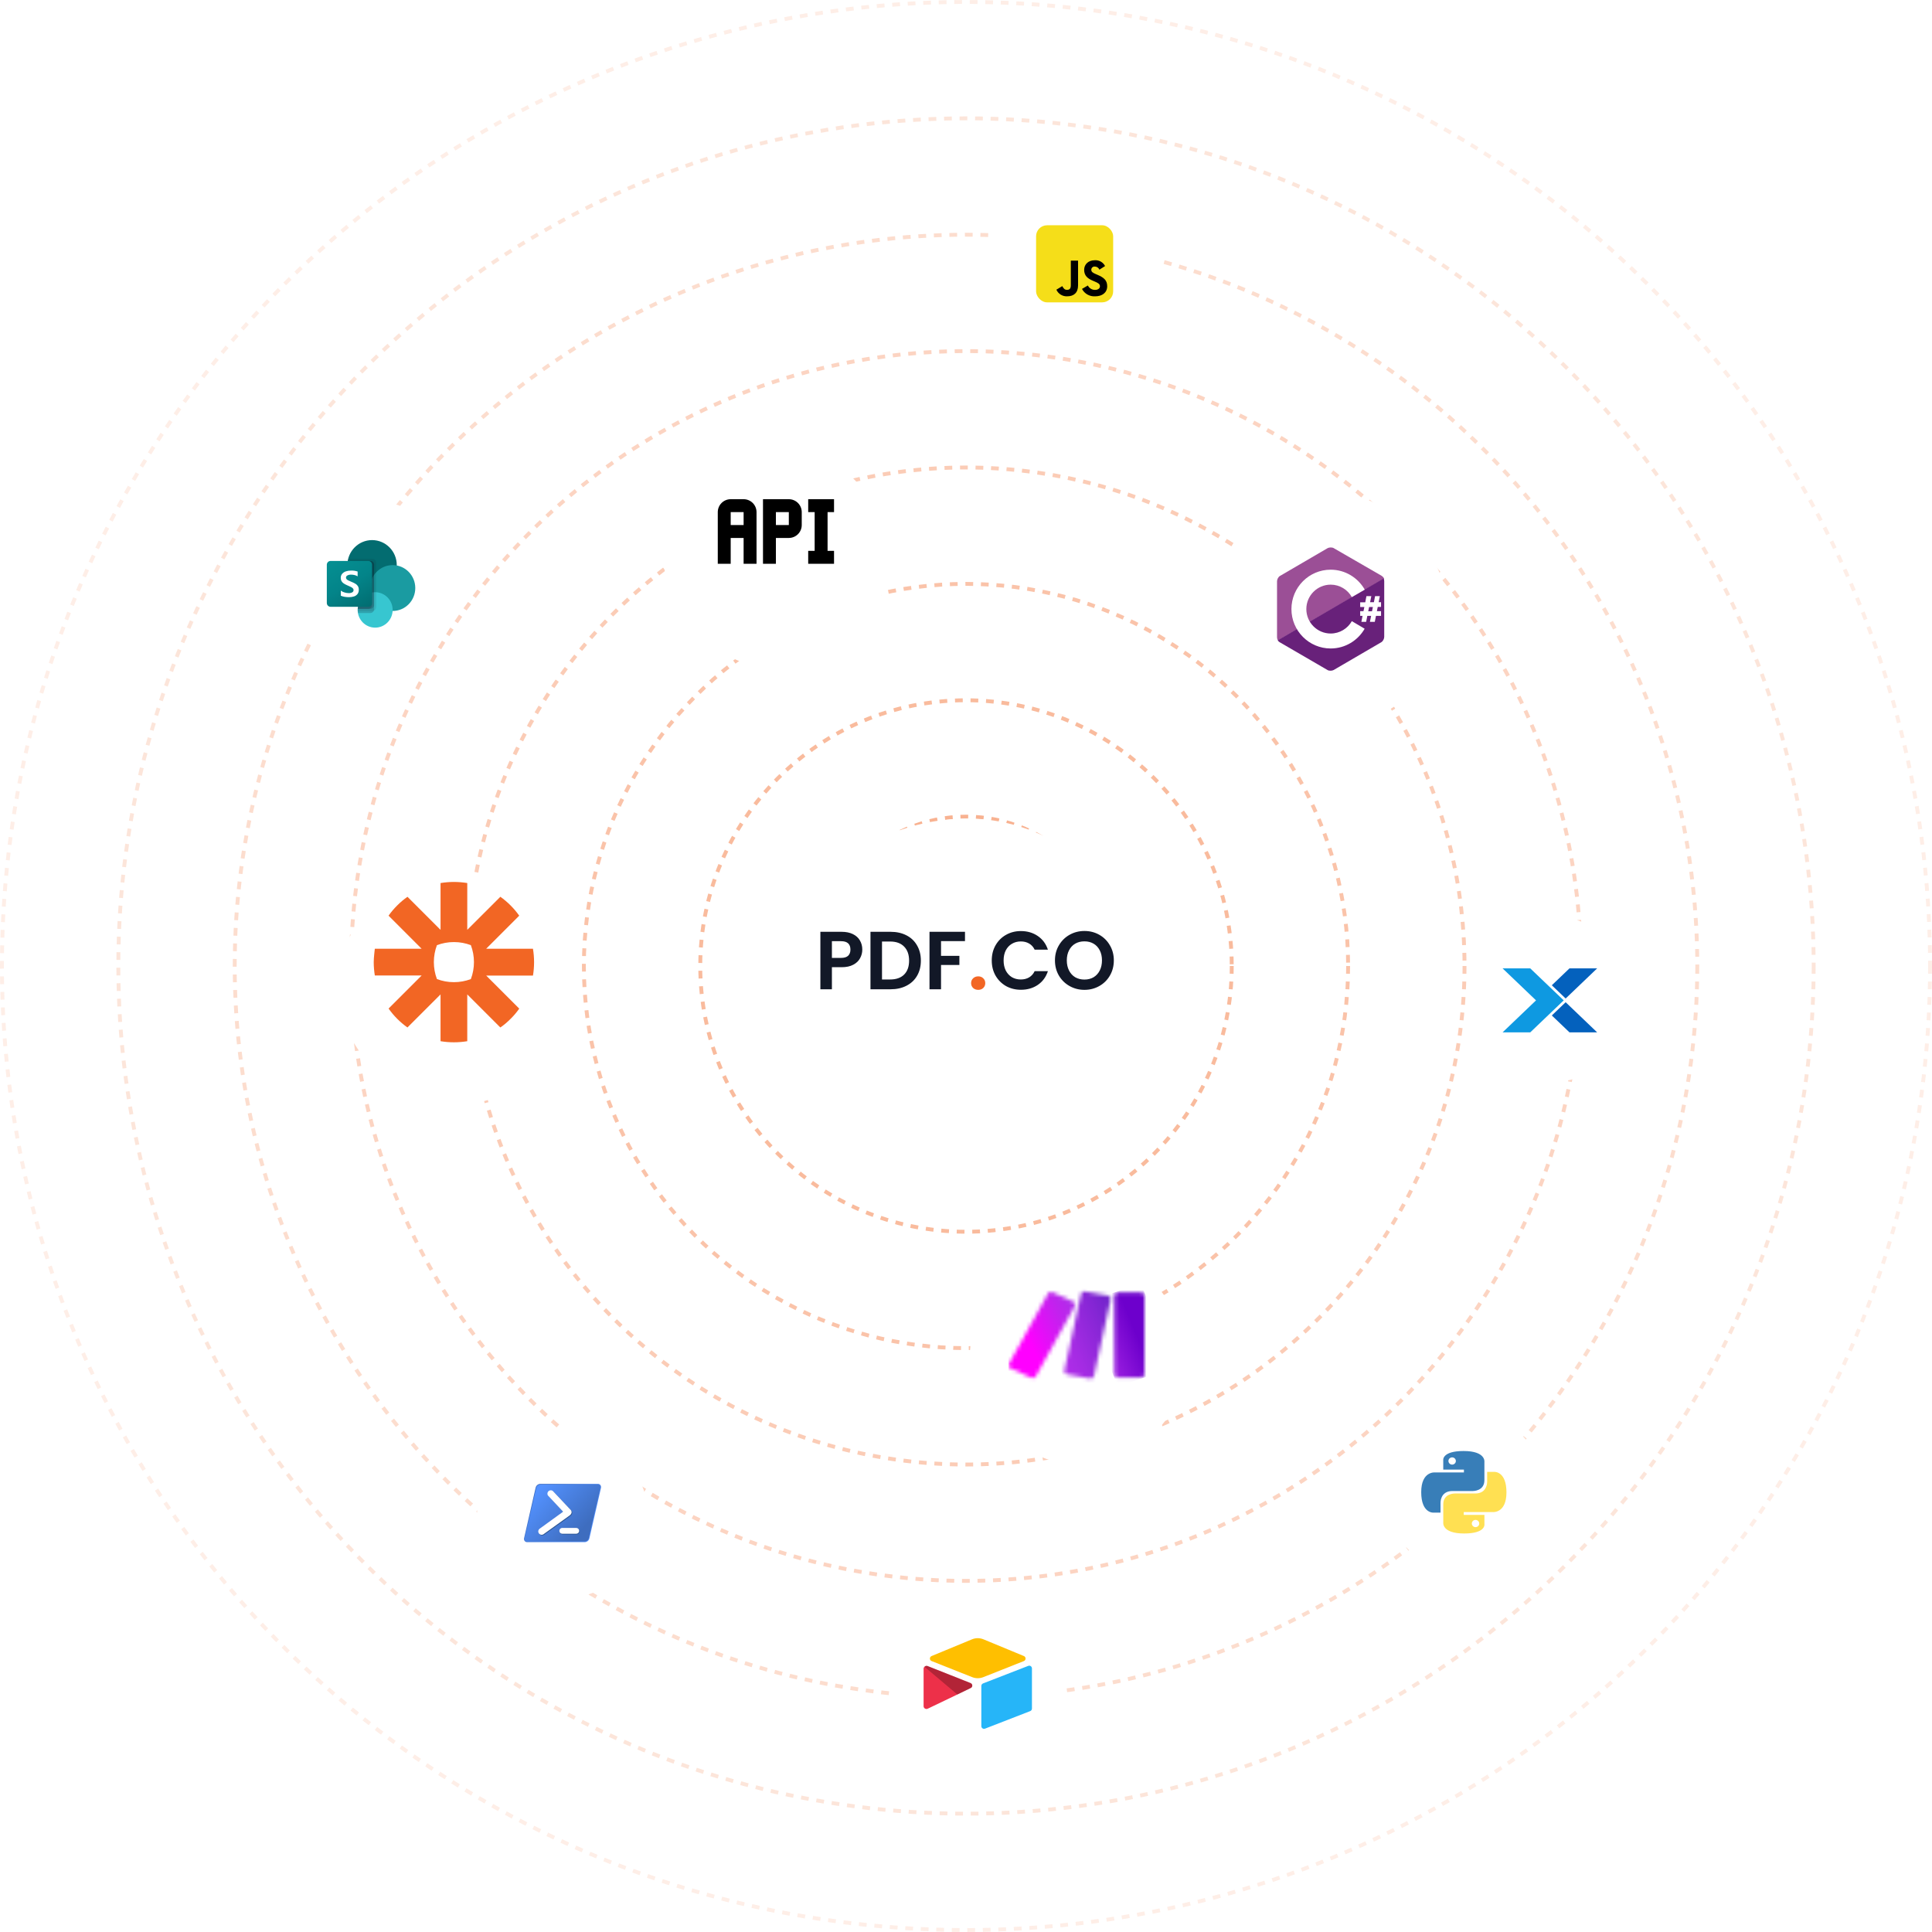 <svg width="498" height="498" viewBox="0 0 498 498" fill="none" xmlns="http://www.w3.org/2000/svg">
<g clip-path="url(#clip0_813_1340)">
<g opacity="0.5">
<circle opacity="0.222" cx="249" cy="249" r="248.5" stroke="#F26624" stroke-dasharray="2 2"/>
<circle opacity="0.333" cx="249" cy="249" r="218.5" stroke="#F26624" stroke-dasharray="2 2"/>
<circle opacity="0.444" cx="249" cy="249" r="188.5" stroke="#F26624" stroke-dasharray="2 2"/>
<circle opacity="0.556" cx="249" cy="249" r="158.5" stroke="#F26624" stroke-dasharray="2 2"/>
<circle opacity="0.667" cx="249" cy="249" r="128.5" stroke="#F26624" stroke-dasharray="2 2"/>
<circle opacity="0.778" cx="249" cy="249" r="98.5" stroke="#F26624" stroke-dasharray="2 2"/>
<circle opacity="0.889" cx="249" cy="249" r="68.5" stroke="#F26624" stroke-dasharray="2 2"/>
<circle cx="249" cy="249" r="38.5" stroke="#F26624" stroke-dasharray="2 2"/>
</g>
<g filter="url(#filter0_d_813_1340)">
<rect x="197" y="196" width="105" height="105" rx="52.5" fill="white"/>
</g>
<path d="M222.268 244.77C222.268 245.562 222.077 246.305 221.695 246.998C221.327 247.692 220.74 248.251 219.933 248.675C219.141 249.1 218.136 249.312 216.919 249.312H214.436V255H211.464V240.185H216.919C218.065 240.185 219.042 240.383 219.848 240.78C220.655 241.176 221.256 241.721 221.652 242.414C222.063 243.107 222.268 243.893 222.268 244.77ZM216.792 246.913C217.613 246.913 218.221 246.73 218.617 246.362C219.013 245.98 219.211 245.449 219.211 244.77C219.211 243.327 218.405 242.605 216.792 242.605H214.436V246.913H216.792ZM229.556 240.185C231.113 240.185 232.478 240.49 233.653 241.098C234.841 241.706 235.754 242.577 236.39 243.709C237.041 244.826 237.367 246.128 237.367 247.614C237.367 249.1 237.041 250.401 236.39 251.519C235.754 252.623 234.841 253.479 233.653 254.087C232.478 254.696 231.113 255 229.556 255H224.377V240.185H229.556ZM229.45 252.474C231.007 252.474 232.209 252.05 233.058 251.201C233.907 250.352 234.332 249.156 234.332 247.614C234.332 246.072 233.907 244.869 233.058 244.006C232.209 243.128 231.007 242.69 229.45 242.69H227.349V252.474H229.45ZM248.739 240.185V242.584H242.563V246.383H247.296V248.739H242.563V255H239.591V240.185H248.739ZM255.638 247.571C255.638 246.114 255.963 244.812 256.614 243.666C257.279 242.506 258.177 241.607 259.309 240.971C260.456 240.32 261.736 239.994 263.151 239.994C264.807 239.994 266.257 240.419 267.502 241.268C268.747 242.117 269.617 243.291 270.113 244.791H266.696C266.356 244.084 265.875 243.553 265.252 243.199C264.644 242.845 263.936 242.669 263.13 242.669C262.267 242.669 261.496 242.874 260.816 243.284C260.151 243.68 259.628 244.246 259.246 244.982C258.878 245.718 258.694 246.581 258.694 247.571C258.694 248.548 258.878 249.411 259.246 250.161C259.628 250.897 260.151 251.47 260.816 251.88C261.496 252.276 262.267 252.474 263.13 252.474C263.936 252.474 264.644 252.297 265.252 251.944C265.875 251.576 266.356 251.038 266.696 250.331H270.113C269.617 251.845 268.747 253.026 267.502 253.875C266.271 254.71 264.821 255.127 263.151 255.127C261.736 255.127 260.456 254.809 259.309 254.172C258.177 253.521 257.279 252.623 256.614 251.477C255.963 250.331 255.638 249.029 255.638 247.571ZM279.527 255.149C278.141 255.149 276.867 254.823 275.707 254.172C274.547 253.521 273.627 252.623 272.948 251.477C272.269 250.316 271.929 249.008 271.929 247.55C271.929 246.107 272.269 244.812 272.948 243.666C273.627 242.506 274.547 241.6 275.707 240.949C276.867 240.299 278.141 239.973 279.527 239.973C280.928 239.973 282.202 240.299 283.348 240.949C284.508 241.6 285.421 242.506 286.086 243.666C286.765 244.812 287.105 246.107 287.105 247.55C287.105 249.008 286.765 250.316 286.086 251.477C285.421 252.623 284.508 253.521 283.348 254.172C282.188 254.823 280.914 255.149 279.527 255.149ZM279.527 252.496C280.419 252.496 281.204 252.297 281.883 251.901C282.563 251.491 283.093 250.911 283.475 250.161C283.857 249.411 284.048 248.541 284.048 247.55C284.048 246.56 283.857 245.697 283.475 244.961C283.093 244.211 282.563 243.638 281.883 243.242C281.204 242.845 280.419 242.647 279.527 242.647C278.636 242.647 277.844 242.845 277.15 243.242C276.471 243.638 275.941 244.211 275.558 244.961C275.176 245.697 274.985 246.56 274.985 247.55C274.985 248.541 275.176 249.411 275.558 250.161C275.941 250.911 276.471 251.491 277.15 251.901C277.844 252.297 278.636 252.496 279.527 252.496Z" fill="#121827"/>
<path d="M252.162 255.149C251.624 255.149 251.178 254.986 250.825 254.66C250.485 254.321 250.315 253.903 250.315 253.408C250.315 252.913 250.485 252.503 250.825 252.177C251.178 251.838 251.624 251.668 252.162 251.668C252.685 251.668 253.117 251.838 253.456 252.177C253.796 252.503 253.966 252.913 253.966 253.408C253.966 253.903 253.796 254.321 253.456 254.66C253.117 254.986 252.685 255.149 252.162 255.149Z" fill="#F26624"/>
<g filter="url(#filter1_d_813_1340)">
<rect x="87" y="218" width="60" height="60" rx="30" fill="white"/>
</g>
<g clip-path="url(#clip1_813_1340)">
<path d="M122.167 248.007C122.168 249.498 121.899 250.977 121.372 252.372C119.977 252.899 118.498 253.168 117.006 253.167H116.992C115.501 253.168 114.022 252.899 112.626 252.372C112.101 250.977 111.832 249.498 111.832 248.007V247.992C111.832 246.453 112.115 244.985 112.626 243.627C114.022 243.1 115.501 242.831 116.992 242.832H117.006C118.546 242.832 120.02 243.115 121.372 243.627C121.899 245.022 122.168 246.501 122.167 247.992V248.007ZM137.384 244.555H125.315L133.838 236.025C133.171 235.086 132.426 234.204 131.611 233.389C130.797 232.572 129.915 231.825 128.975 231.156L120.445 239.679V227.616C119.308 227.432 118.159 227.338 117.008 227.333H116.987C115.816 227.333 114.672 227.441 113.556 227.616V239.686L105.033 231.162C104.086 231.823 103.201 232.569 102.389 233.389C101.57 234.201 100.822 235.084 100.155 236.025L108.679 244.555H96.616C96.616 244.555 96.333 246.822 96.333 247.992V248.007C96.333 249.178 96.441 250.328 96.616 251.444H108.686L100.162 259.967C101.495 261.857 103.139 263.506 105.025 264.845L113.555 256.321V268.384C114.671 268.565 115.814 268.667 116.986 268.667H117.013C118.184 268.667 119.328 268.565 120.444 268.384V256.321L128.967 264.845C129.917 264.199 130.798 263.446 131.604 262.624H131.61C132.433 261.815 133.18 260.933 133.843 259.988L125.32 251.464H137.383C137.563 250.354 137.665 249.217 137.665 248.053V248C137.665 246.829 137.563 245.685 137.383 244.576L137.384 244.555Z" fill="#F26624"/>
</g>
<g filter="url(#filter2_d_813_1340)">
<rect x="250" y="316" width="55.837" height="55.837" rx="27.919" fill="white"/>
</g>
<g clip-path="url(#clip2_813_1340)">
<mask id="mask0_813_1340" style="mask-type:luminance" maskUnits="userSpaceOnUse" x="287" y="333" width="9" height="23">
<path d="M288.055 333.154H294.163C294.628 333.154 295.006 333.497 295.006 333.917V354.304C295.006 354.725 294.628 355.067 294.163 355.067H288.055C287.59 355.067 287.212 354.725 287.212 354.304V333.917C287.212 333.497 287.59 333.154 288.055 333.154Z" fill="white"/>
</mask>
<g mask="url(#mask0_813_1340)">
<path d="M294.076 330.866L279.347 335.776L288.146 357.354L302.875 352.444L294.076 330.866Z" fill="url(#paint0_linear_813_1340)"/>
</g>
<mask id="mask1_813_1340" style="mask-type:luminance" maskUnits="userSpaceOnUse" x="259" y="333" width="19" height="23">
<path d="M270.14 333.423L260.017 351.639C259.808 352.015 259.975 352.473 260.392 352.663L265.848 355.142C266.265 355.331 266.771 355.179 266.98 354.803L277.104 336.587C277.313 336.211 277.146 335.753 276.729 335.563L271.273 333.084C271.15 333.029 271.022 333.003 270.894 333.003C270.586 333.003 270.288 333.156 270.14 333.423Z" fill="white"/>
</mask>
<g mask="url(#mask1_813_1340)">
<path d="M274.557 327.238L250.811 336.521L262.563 361.1L286.309 351.817L274.557 327.238Z" fill="url(#paint1_linear_813_1340)"/>
</g>
<mask id="mask2_813_1340" style="mask-type:luminance" maskUnits="userSpaceOnUse" x="274" y="332" width="13" height="24">
<path d="M278.656 333.489L274.324 353.344C274.234 353.756 274.53 354.156 274.986 354.239L280.973 355.331C281.43 355.414 281.878 355.145 281.968 354.731L286.299 334.876C286.39 334.463 286.094 334.064 285.638 333.981L279.651 332.889C279.595 332.879 279.539 332.874 279.484 332.874C279.089 332.874 278.736 333.125 278.656 333.489Z" fill="white"/>
</mask>
<g mask="url(#mask2_813_1340)">
<path d="M284.938 329.311L266.152 335.564L275.685 358.981L294.471 352.727L284.938 329.311Z" fill="url(#paint2_linear_813_1340)"/>
</g>
</g>
<g filter="url(#filter3_d_813_1340)">
<rect x="171" y="108" width="58" height="58" rx="29" fill="white"/>
</g>
<path d="M191.676 128.676H188.347C187.464 128.676 186.617 129.027 185.992 129.651C185.368 130.276 185.017 131.123 185.017 132.006V145.324H188.347V138.665H191.676V145.324H195.006V132.006C195.006 131.123 194.655 130.276 194.031 129.651C193.406 129.027 192.559 128.676 191.676 128.676ZM191.676 135.335H188.347V132.006H191.676M203.33 128.676H196.671V145.324H200V138.665H203.33C204.213 138.665 205.06 138.314 205.685 137.69C206.309 137.065 206.66 136.218 206.66 135.335V132.006C206.66 131.123 206.309 130.276 205.685 129.651C205.06 129.027 204.213 128.676 203.33 128.676ZM203.33 135.335H200V132.006H203.33M213.319 132.006V141.995H214.984V145.324H208.325V141.995H209.989V132.006H208.325V128.676H214.984V132.006H213.319Z" fill="black"/>
<g filter="url(#filter4_dddd_813_1340)">
<circle cx="252" cy="434" r="22" fill="white"/>
</g>
<g clip-path="url(#clip3_813_1340)">
<path d="M250.542 422.561L240.129 426.87C239.55 427.11 239.556 427.932 240.139 428.163L250.595 432.31C251.514 432.674 252.537 432.674 253.456 432.31L263.912 428.163C264.494 427.932 264.5 427.11 263.921 426.87L253.509 422.561C252.559 422.168 251.492 422.168 250.542 422.561Z" fill="#FFBF00"/>
<path d="M252.953 434.574V444.932C252.953 445.425 253.45 445.762 253.908 445.581L265.559 441.058C265.689 441.007 265.8 440.917 265.879 440.802C265.957 440.686 265.999 440.549 265.999 440.41V430.051C265.999 429.559 265.503 429.221 265.045 429.403L253.393 433.925C253.263 433.977 253.152 434.066 253.073 434.182C252.995 434.297 252.953 434.434 252.953 434.574" fill="#26B5F8"/>
<path d="M250.232 435.108L246.775 436.778L246.423 436.947L239.124 440.445C238.661 440.668 238.071 440.331 238.071 439.817V430.095C238.071 429.909 238.166 429.748 238.294 429.627C238.347 429.575 238.406 429.53 238.471 429.495C238.645 429.39 238.894 429.362 239.106 429.446L250.174 433.831C250.737 434.055 250.781 434.843 250.232 435.108Z" fill="#ED3049"/>
<path d="M250.232 435.108L246.775 436.778L238.294 429.627C238.346 429.575 238.406 429.531 238.471 429.495C238.645 429.39 238.894 429.362 239.105 429.446L250.174 433.832C250.737 434.055 250.781 434.843 250.232 435.108Z" fill="black" fill-opacity="0.25"/>
</g>
<g filter="url(#filter5_dddd_813_1340)">
<rect x="313" y="127" width="60" height="60" rx="30" fill="white"/>
<path d="M356.163 148.44L343.794 141.294C343.589 141.165 343.307 141.114 343 141.114C342.693 141.114 342.411 141.191 342.206 141.294L329.914 148.466C329.479 148.723 329.172 149.365 329.172 149.854V164.172C329.172 164.454 329.223 164.789 329.428 165.071L356.777 149.134C356.624 148.825 356.393 148.594 356.163 148.44Z" fill="#9B4F96"/>
<path d="M329.351 165.046C329.479 165.252 329.658 165.431 329.837 165.534L342.181 172.706C342.385 172.835 342.667 172.886 342.974 172.886C343.282 172.886 343.563 172.809 343.768 172.706L356.06 165.534C356.495 165.277 356.803 164.635 356.803 164.146V149.828C356.803 149.597 356.777 149.34 356.649 149.108L329.351 165.046Z" fill="#68217A"/>
<path d="M348.455 160.11C347.379 162.013 345.33 163.298 343 163.298C339.543 163.298 336.726 160.47 336.726 157C336.726 153.53 339.543 150.702 343 150.702C345.33 150.702 347.379 151.987 348.455 153.915L351.784 151.987C350.042 148.928 346.764 146.846 343 146.846C337.417 146.846 332.885 151.396 332.885 157C332.885 162.604 337.417 167.154 343 167.154C346.739 167.154 350.017 165.097 351.758 162.064L348.455 160.11ZM351.451 157.565L351.681 156.46H350.606V155.252H351.912L352.219 153.658H353.474L353.166 155.226H354.14L354.447 153.658H355.676L355.369 155.226H355.983V156.434H355.138L354.908 157.54H355.983V158.748H354.677L354.37 160.29H353.115L353.423 158.748H352.449L352.142 160.29H350.913L351.22 158.748H350.606V157.54H351.451V157.565ZM352.68 157.565H353.653L353.883 156.46H352.91L352.68 157.565Z" fill="white"/>
</g>
<g filter="url(#filter6_dddd_813_1340)">
<rect x="255" y="46" width="44" height="44" rx="22" fill="white"/>
<g clip-path="url(#clip4_813_1340)">
<path d="M267.065 58.065H286.935V77.935H267.065V58.065Z" fill="#F5DE19"/>
<path d="M280.413 73.589C280.582 73.933 280.845 74.222 281.172 74.422C281.498 74.623 281.875 74.728 282.258 74.724C283.032 74.724 283.526 74.337 283.526 73.802C283.526 73.163 283.018 72.934 282.166 72.562L281.699 72.362C280.351 71.787 279.457 71.069 279.457 69.549C279.457 68.148 280.521 67.082 282.191 67.082C282.732 67.043 283.272 67.164 283.744 67.43C284.216 67.695 284.6 68.094 284.847 68.577L283.387 69.51C283.292 69.271 283.126 69.066 282.912 68.923C282.698 68.78 282.446 68.706 282.188 68.71C282.076 68.698 281.963 68.711 281.855 68.746C281.748 68.781 281.649 68.838 281.565 68.913C281.481 68.988 281.414 69.08 281.367 69.183C281.321 69.286 281.296 69.397 281.295 69.51C281.295 70.07 281.642 70.297 282.443 70.646L282.91 70.846C284.497 71.526 285.394 72.22 285.394 73.779C285.394 75.46 284.073 76.381 282.3 76.381C281.609 76.425 280.92 76.268 280.316 75.93C279.712 75.591 279.219 75.084 278.897 74.472L280.413 73.589ZM273.816 73.751C274.109 74.271 274.376 74.711 275.018 74.711C275.631 74.711 276.019 74.471 276.019 73.538V67.188H277.886V73.562C277.886 75.496 276.75 76.376 275.097 76.376C274.513 76.407 273.933 76.262 273.433 75.958C272.933 75.654 272.537 75.206 272.296 74.672L273.816 73.751Z" fill="black"/>
</g>
</g>
<g filter="url(#filter7_dddd_813_1340)">
<rect x="356" y="363" width="42.677" height="42.677" rx="21.339" fill="white"/>
<g clip-path="url(#clip5_813_1340)">
<path d="M377.245 374.02C371.667 374.02 372.015 376.372 372.015 376.372L372.021 378.81H377.345V379.541H369.907C369.907 379.541 366.337 379.148 366.337 384.622C366.337 390.096 369.453 389.902 369.453 389.902H371.312V387.362C371.312 387.362 371.212 384.331 374.378 384.331H379.658C379.658 384.331 382.624 384.378 382.624 381.543V376.856C382.624 376.856 383.075 374.02 377.245 374.02ZM374.31 375.659C374.436 375.659 374.56 375.683 374.676 375.729C374.793 375.776 374.898 375.845 374.987 375.931C375.076 376.018 375.147 376.12 375.195 376.233C375.243 376.347 375.268 376.468 375.268 376.59C375.268 376.712 375.243 376.834 375.195 376.947C375.147 377.06 375.076 377.162 374.987 377.249C374.898 377.335 374.793 377.404 374.676 377.451C374.56 377.498 374.436 377.522 374.31 377.521C374.184 377.522 374.059 377.498 373.943 377.451C373.827 377.404 373.721 377.335 373.632 377.249C373.544 377.162 373.473 377.06 373.425 376.947C373.377 376.834 373.352 376.712 373.352 376.59C373.352 376.468 373.377 376.347 373.425 376.233C373.473 376.12 373.544 376.018 373.632 375.931C373.721 375.845 373.827 375.776 373.943 375.729C374.059 375.683 374.184 375.659 374.31 375.659Z" fill="url(#paint3_linear_813_1340)"/>
<path d="M377.404 395.279C382.982 395.279 382.634 392.926 382.634 392.926L382.628 390.489H377.304V389.757H384.742C384.742 389.757 388.311 390.151 388.311 384.677C388.311 379.203 385.196 379.397 385.196 379.397H383.336V381.937C383.336 381.937 383.437 384.967 380.271 384.967H374.991C374.991 384.967 372.024 384.92 372.024 387.755V392.443C372.024 392.443 371.574 395.279 377.404 395.279H377.404ZM380.339 393.64C380.213 393.64 380.089 393.616 379.972 393.569C379.856 393.523 379.751 393.454 379.662 393.368C379.573 393.281 379.502 393.178 379.454 393.065C379.406 392.952 379.381 392.831 379.381 392.709C379.381 392.586 379.406 392.465 379.454 392.352C379.502 392.239 379.573 392.136 379.662 392.05C379.751 391.963 379.856 391.895 379.972 391.848C380.089 391.801 380.213 391.777 380.339 391.777C380.465 391.777 380.589 391.801 380.706 391.848C380.822 391.895 380.927 391.963 381.016 392.05C381.105 392.136 381.176 392.239 381.224 392.352C381.272 392.465 381.297 392.586 381.297 392.709C381.297 392.831 381.272 392.952 381.224 393.065C381.176 393.178 381.105 393.281 381.016 393.367C380.927 393.454 380.822 393.523 380.706 393.569C380.589 393.616 380.465 393.64 380.339 393.64Z" fill="url(#paint4_linear_813_1340)"/>
</g>
</g>
<g filter="url(#filter8_dddd_813_1340)">
<rect x="123" y="368" width="44" height="44" rx="22" fill="white"/>
<g clip-path="url(#clip6_813_1340)">
<path fill-rule="evenodd" clip-rule="evenodd" d="M135.898 397.515C135.772 397.518 135.648 397.493 135.533 397.441C135.419 397.389 135.319 397.312 135.239 397.215C135.16 397.109 135.105 396.988 135.079 396.858C135.053 396.729 135.057 396.596 135.09 396.468L138.069 383.457C138.135 383.187 138.287 382.946 138.502 382.771C138.717 382.595 138.984 382.495 139.262 382.484H154.102C154.228 382.481 154.352 382.506 154.466 382.558C154.581 382.61 154.681 382.688 154.761 382.785C154.84 382.89 154.895 383.012 154.921 383.141C154.947 383.27 154.943 383.404 154.91 383.531L151.929 396.543C151.863 396.813 151.711 397.054 151.496 397.229C151.28 397.405 151.014 397.505 150.736 397.515L135.898 397.515Z" fill="url(#paint5_linear_813_1340)"/>
<path fill-rule="evenodd" clip-rule="evenodd" d="M139.262 382.652H154.102C154.206 382.648 154.31 382.668 154.404 382.713C154.498 382.757 154.58 382.823 154.643 382.906C154.707 382.988 154.749 383.085 154.767 383.187C154.785 383.29 154.778 383.395 154.747 383.494L151.766 396.506C151.707 396.738 151.576 396.945 151.39 397.097C151.205 397.248 150.976 397.336 150.736 397.348H135.898C135.794 397.352 135.69 397.331 135.596 397.287C135.502 397.243 135.42 397.177 135.357 397.094C135.293 397.012 135.251 396.915 135.233 396.812C135.215 396.71 135.222 396.605 135.253 396.506L138.234 383.494C138.292 383.262 138.424 383.055 138.609 382.904C138.794 382.752 139.023 382.664 139.262 382.652Z" fill="url(#paint6_linear_813_1340)"/>
<path fill-rule="evenodd" clip-rule="evenodd" d="M145.028 393.934H148.638C148.842 393.943 149.035 394.03 149.177 394.178C149.319 394.326 149.398 394.522 149.398 394.727C149.398 394.932 149.319 395.128 149.177 395.276C149.035 395.424 148.842 395.511 148.638 395.52H145.028C144.824 395.511 144.631 395.424 144.489 395.276C144.348 395.128 144.269 394.932 144.269 394.727C144.269 394.522 144.348 394.326 144.489 394.178C144.631 394.03 144.824 393.943 145.028 393.934ZM147.37 390.41C147.266 390.584 147.122 390.73 146.95 390.836L140.252 395.644C140.065 395.765 139.839 395.81 139.62 395.77C139.401 395.729 139.206 395.607 139.076 395.427C138.945 395.247 138.888 395.023 138.917 394.803C138.946 394.582 139.058 394.381 139.231 394.241L145.272 389.866V389.777L141.477 385.742C141.335 385.572 141.264 385.354 141.278 385.133C141.291 384.912 141.389 384.705 141.55 384.553C141.712 384.402 141.925 384.317 142.146 384.318C142.367 384.318 142.58 384.403 142.741 384.555L147.296 389.4C147.418 389.537 147.492 389.71 147.505 389.892C147.519 390.075 147.471 390.257 147.37 390.41Z" fill="#2C5591"/>
<path fill-rule="evenodd" clip-rule="evenodd" d="M147.2 390.243C147.097 390.417 146.953 390.563 146.781 390.669L140.085 395.477C139.898 395.596 139.673 395.639 139.456 395.598C139.239 395.557 139.045 395.435 138.915 395.256C138.785 395.077 138.728 394.855 138.755 394.636C138.783 394.416 138.893 394.215 139.064 394.074L145.105 389.7V389.61L141.31 385.572C141.167 385.402 141.095 385.184 141.108 384.962C141.121 384.74 141.219 384.532 141.381 384.38C141.543 384.228 141.757 384.144 141.979 384.145C142.201 384.146 142.414 384.232 142.575 384.386L147.129 389.231C147.252 389.367 147.326 389.541 147.339 389.725C147.351 389.908 147.303 390.09 147.2 390.243ZM144.929 393.841H148.538C148.738 393.841 148.929 393.92 149.07 394.061C149.211 394.202 149.29 394.393 149.29 394.592C149.29 394.792 149.211 394.983 149.07 395.124C148.929 395.265 148.738 395.344 148.538 395.344H144.929C144.73 395.344 144.539 395.265 144.398 395.124C144.257 394.983 144.178 394.792 144.178 394.592C144.178 394.393 144.257 394.202 144.398 394.061C144.539 393.92 144.73 393.841 144.929 393.841Z" fill="white"/>
</g>
</g>
<g filter="url(#filter9_dddd_813_1340)">
<circle cx="95.5" cy="150.5" r="21.5" fill="white"/>
</g>
<g clip-path="url(#clip7_813_1340)">
<path d="M95.908 152.112C99.423 152.112 102.272 149.225 102.272 145.664C102.272 142.103 99.423 139.217 95.908 139.217C92.394 139.217 89.544 142.103 89.544 145.664C89.544 149.225 92.394 152.112 95.908 152.112Z" fill="#036C70"/>
<path d="M101.211 157.485C104.433 157.485 107.044 154.839 107.044 151.575C107.044 148.31 104.433 145.664 101.211 145.664C97.989 145.664 95.378 148.31 95.378 151.575C95.378 154.839 97.989 157.485 101.211 157.485Z" fill="#1A9BA1"/>
<path d="M96.704 161.783C99.193 161.783 101.211 159.739 101.211 157.216C101.211 154.694 99.193 152.649 96.704 152.649C94.214 152.649 92.196 154.694 92.196 157.216C92.196 159.739 94.214 161.783 96.704 161.783Z" fill="#37C6D0"/>
<path opacity="0.1" d="M96.969 145.036V156.502C96.966 156.9 96.728 157.258 96.364 157.41C96.248 157.459 96.124 157.485 95.998 157.485H92.201C92.196 157.394 92.196 157.308 92.196 157.216C92.194 157.127 92.198 157.037 92.207 156.948C92.304 155.23 93.348 153.715 94.906 153.031V152.031C91.439 151.475 89.073 148.176 89.623 144.663C89.627 144.638 89.631 144.614 89.635 144.59C89.661 144.409 89.698 144.229 89.746 144.052H95.998C96.533 144.055 96.967 144.494 96.969 145.036Z" fill="#121827"/>
<path opacity="0.2" d="M95.468 144.59H89.635C89.045 148.096 91.373 151.423 94.834 152.02C94.939 152.038 95.044 152.054 95.15 152.066C93.506 152.856 92.308 155.099 92.206 156.948C92.197 157.037 92.194 157.127 92.195 157.216C92.195 157.308 92.195 157.394 92.201 157.485C92.21 157.666 92.233 157.845 92.27 158.022H95.467C95.861 158.02 96.214 157.778 96.364 157.41C96.413 157.293 96.438 157.166 96.438 157.039V145.573C96.436 145.031 96.003 144.592 95.468 144.59Z" fill="#121827"/>
<path opacity="0.2" d="M95.468 144.59H89.635C89.046 148.097 91.374 151.424 94.835 152.021C94.906 152.033 94.977 152.044 95.048 152.053C93.457 152.9 92.306 155.138 92.207 156.948H95.468C96.002 156.944 96.434 156.506 96.438 155.965V145.573C96.436 145.031 96.003 144.592 95.468 144.59Z" fill="#121827"/>
<path opacity="0.2" d="M94.938 144.59H89.635C89.078 147.9 91.126 151.089 94.338 151.914C93.122 153.323 92.376 155.084 92.207 156.948H94.938C95.473 156.946 95.906 156.507 95.908 155.965V145.573C95.908 145.03 95.474 144.59 94.938 144.59Z" fill="#121827"/>
<path d="M85.213 144.59H94.936C95.473 144.59 95.908 145.031 95.908 145.575V155.426C95.908 155.97 95.473 156.41 94.936 156.41H85.213C84.677 156.41 84.242 155.97 84.242 155.426V145.575C84.242 145.031 84.677 144.59 85.213 144.59Z" fill="url(#paint7_linear_813_1340)"/>
<path d="M88.583 150.38C88.355 150.226 88.165 150.023 88.027 149.784C87.893 149.534 87.826 149.253 87.833 148.969C87.821 148.584 87.949 148.208 88.193 147.913C88.45 147.617 88.781 147.398 89.151 147.28C89.573 147.139 90.015 147.07 90.459 147.075C91.043 147.053 91.627 147.136 92.183 147.319V148.555C91.941 148.407 91.678 148.298 91.403 148.233C91.105 148.158 90.799 148.121 90.492 148.122C90.168 148.11 89.846 148.179 89.555 148.323C89.445 148.371 89.351 148.451 89.285 148.552C89.219 148.653 89.184 148.772 89.183 148.893C89.182 149.044 89.24 149.189 89.342 149.297C89.464 149.425 89.608 149.53 89.767 149.605C89.943 149.694 90.209 149.813 90.562 149.961C90.601 149.973 90.639 149.988 90.676 150.007C91.023 150.145 91.359 150.312 91.679 150.508C91.921 150.659 92.124 150.867 92.272 151.113C92.423 151.392 92.496 151.708 92.484 152.026C92.501 152.421 92.382 152.81 92.147 153.126C91.912 153.416 91.599 153.63 91.245 153.74C90.829 153.872 90.395 153.936 89.96 153.93C89.569 153.931 89.178 153.899 88.793 153.833C88.468 153.779 88.15 153.684 87.847 153.551V152.248C88.137 152.458 88.46 152.614 88.802 152.71C89.143 152.818 89.498 152.876 89.855 152.881C90.186 152.903 90.516 152.832 90.81 152.676C90.911 152.618 90.994 152.534 91.052 152.432C91.109 152.33 91.138 152.214 91.135 152.096C91.136 152.014 91.121 151.932 91.09 151.856C91.058 151.78 91.013 151.711 90.955 151.652C90.81 151.508 90.642 151.39 90.458 151.302C90.246 151.194 89.934 151.052 89.521 150.877C89.193 150.743 88.879 150.576 88.583 150.38Z" fill="white"/>
</g>
<g filter="url(#filter10_dddd_813_1340)">
<circle cx="399.5" cy="257.5" r="21.5" fill="white"/>
</g>
<path d="M403.568 257.379L411.683 249.617H404.55L400.001 253.968L403.541 257.353L403.568 257.379Z" fill="#0461BD"/>
<path d="M403.541 258.364L400.001 261.749L404.55 266.1H411.683L403.568 258.338L403.541 258.364Z" fill="#0461BD"/>
<path d="M394.45 249.617H387.317L395.933 257.859L387.317 266.1H394.45L403.068 257.859L394.45 249.617Z" fill="#0E99E1"/>
</g>
<defs>
<filter id="filter0_d_813_1340" x="137" y="151" width="225" height="225" filterUnits="userSpaceOnUse" color-interpolation-filters="sRGB">
<feFlood flood-opacity="0" result="BackgroundImageFix"/>
<feColorMatrix in="SourceAlpha" type="matrix" values="0 0 0 0 0 0 0 0 0 0 0 0 0 0 0 0 0 0 127 0" result="hardAlpha"/>
<feMorphology radius="10" operator="dilate" in="SourceAlpha" result="effect1_dropShadow_813_1340"/>
<feOffset dy="15"/>
<feGaussianBlur stdDeviation="25"/>
<feComposite in2="hardAlpha" operator="out"/>
<feColorMatrix type="matrix" values="0 0 0 0 0 0 0 0 0 0 0 0 0 0 0 0 0 0 0.04 0"/>
<feBlend mode="normal" in2="BackgroundImageFix" result="effect1_dropShadow_813_1340"/>
<feBlend mode="normal" in="SourceGraphic" in2="effect1_dropShadow_813_1340" result="shape"/>
</filter>
<filter id="filter1_d_813_1340" x="59.571" y="197.429" width="114.857" height="114.857" filterUnits="userSpaceOnUse" color-interpolation-filters="sRGB">
<feFlood flood-opacity="0" result="BackgroundImageFix"/>
<feColorMatrix in="SourceAlpha" type="matrix" values="0 0 0 0 0 0 0 0 0 0 0 0 0 0 0 0 0 0 127 0" result="hardAlpha"/>
<feMorphology radius="4.571" operator="dilate" in="SourceAlpha" result="effect1_dropShadow_813_1340"/>
<feOffset dy="6.857"/>
<feGaussianBlur stdDeviation="11.429"/>
<feComposite in2="hardAlpha" operator="out"/>
<feColorMatrix type="matrix" values="0 0 0 0 0 0 0 0 0 0 0 0 0 0 0 0 0 0 0.04 0"/>
<feBlend mode="normal" in2="BackgroundImageFix" result="effect1_dropShadow_813_1340"/>
<feBlend mode="normal" in="SourceGraphic" in2="effect1_dropShadow_813_1340" result="shape"/>
</filter>
<filter id="filter2_d_813_1340" x="227.236" y="298.927" width="101.366" height="101.366" filterUnits="userSpaceOnUse" color-interpolation-filters="sRGB">
<feFlood flood-opacity="0" result="BackgroundImageFix"/>
<feColorMatrix in="SourceAlpha" type="matrix" values="0 0 0 0 0 0 0 0 0 0 0 0 0 0 0 0 0 0 127 0" result="hardAlpha"/>
<feMorphology radius="3.794" operator="dilate" in="SourceAlpha" result="effect1_dropShadow_813_1340"/>
<feOffset dy="5.691"/>
<feGaussianBlur stdDeviation="9.485"/>
<feComposite in2="hardAlpha" operator="out"/>
<feColorMatrix type="matrix" values="0 0 0 0 0 0 0 0 0 0 0 0 0 0 0 0 0 0 0.04 0"/>
<feBlend mode="normal" in2="BackgroundImageFix" result="effect1_dropShadow_813_1340"/>
<feBlend mode="normal" in="SourceGraphic" in2="effect1_dropShadow_813_1340" result="shape"/>
</filter>
<filter id="filter3_d_813_1340" x="145.857" y="89.143" width="108.286" height="108.286" filterUnits="userSpaceOnUse" color-interpolation-filters="sRGB">
<feFlood flood-opacity="0" result="BackgroundImageFix"/>
<feColorMatrix in="SourceAlpha" type="matrix" values="0 0 0 0 0 0 0 0 0 0 0 0 0 0 0 0 0 0 127 0" result="hardAlpha"/>
<feMorphology radius="4.19" operator="dilate" in="SourceAlpha" result="effect1_dropShadow_813_1340"/>
<feOffset dy="6.286"/>
<feGaussianBlur stdDeviation="10.476"/>
<feComposite in2="hardAlpha" operator="out"/>
<feColorMatrix type="matrix" values="0 0 0 0 0 0 0 0 0 0 0 0 0 0 0 0 0 0 0.04 0"/>
<feBlend mode="normal" in2="BackgroundImageFix" result="effect1_dropShadow_813_1340"/>
<feBlend mode="normal" in="SourceGraphic" in2="effect1_dropShadow_813_1340" result="shape"/>
</filter>
<filter id="filter4_dddd_813_1340" x="128.635" y="310.635" width="246.731" height="246.731" filterUnits="userSpaceOnUse" color-interpolation-filters="sRGB">
<feFlood flood-opacity="0" result="BackgroundImageFix"/>
<feColorMatrix in="SourceAlpha" type="matrix" values="0 0 0 0 0 0 0 0 0 0 0 0 0 0 0 0 0 0 127 0" result="hardAlpha"/>
<feOffset/>
<feGaussianBlur stdDeviation="2.93"/>
<feColorMatrix type="matrix" values="0 0 0 0 0 0 0 0 0 0 0 0 0 0 0 0 0 0 0.016 0"/>
<feBlend mode="normal" in2="BackgroundImageFix" result="effect1_dropShadow_813_1340"/>
<feColorMatrix in="SourceAlpha" type="matrix" values="0 0 0 0 0 0 0 0 0 0 0 0 0 0 0 0 0 0 127 0" result="hardAlpha"/>
<feOffset/>
<feGaussianBlur stdDeviation="8.236"/>
<feColorMatrix type="matrix" values="0 0 0 0 0 0 0 0 0 0 0 0 0 0 0 0 0 0 0.025 0"/>
<feBlend mode="normal" in2="effect1_dropShadow_813_1340" result="effect2_dropShadow_813_1340"/>
<feColorMatrix in="SourceAlpha" type="matrix" values="0 0 0 0 0 0 0 0 0 0 0 0 0 0 0 0 0 0 127 0" result="hardAlpha"/>
<feOffset/>
<feGaussianBlur stdDeviation="22.095"/>
<feColorMatrix type="matrix" values="0 0 0 0 0 0 0 0 0 0 0 0 0 0 0 0 0 0 0.034 0"/>
<feBlend mode="normal" in2="effect2_dropShadow_813_1340" result="effect3_dropShadow_813_1340"/>
<feColorMatrix in="SourceAlpha" type="matrix" values="0 0 0 0 0 0 0 0 0 0 0 0 0 0 0 0 0 0 127 0" result="hardAlpha"/>
<feOffset/>
<feGaussianBlur stdDeviation="50.683"/>
<feColorMatrix type="matrix" values="0 0 0 0 0 0 0 0 0 0 0 0 0 0 0 0 0 0 0.05 0"/>
<feBlend mode="normal" in2="effect3_dropShadow_813_1340" result="effect4_dropShadow_813_1340"/>
<feBlend mode="normal" in="SourceGraphic" in2="effect4_dropShadow_813_1340" result="shape"/>
</filter>
<filter id="filter5_dddd_813_1340" x="202" y="16" width="282" height="282" filterUnits="userSpaceOnUse" color-interpolation-filters="sRGB">
<feFlood flood-opacity="0" result="BackgroundImageFix"/>
<feColorMatrix in="SourceAlpha" type="matrix" values="0 0 0 0 0 0 0 0 0 0 0 0 0 0 0 0 0 0 127 0" result="hardAlpha"/>
<feOffset/>
<feGaussianBlur stdDeviation="3.209"/>
<feColorMatrix type="matrix" values="0 0 0 0 0 0 0 0 0 0 0 0 0 0 0 0 0 0 0.016 0"/>
<feBlend mode="normal" in2="BackgroundImageFix" result="effect1_dropShadow_813_1340"/>
<feColorMatrix in="SourceAlpha" type="matrix" values="0 0 0 0 0 0 0 0 0 0 0 0 0 0 0 0 0 0 127 0" result="hardAlpha"/>
<feOffset/>
<feGaussianBlur stdDeviation="9.019"/>
<feColorMatrix type="matrix" values="0 0 0 0 0 0 0 0 0 0 0 0 0 0 0 0 0 0 0.025 0"/>
<feBlend mode="normal" in2="effect1_dropShadow_813_1340" result="effect2_dropShadow_813_1340"/>
<feColorMatrix in="SourceAlpha" type="matrix" values="0 0 0 0 0 0 0 0 0 0 0 0 0 0 0 0 0 0 127 0" result="hardAlpha"/>
<feOffset/>
<feGaussianBlur stdDeviation="24.195"/>
<feColorMatrix type="matrix" values="0 0 0 0 0 0 0 0 0 0 0 0 0 0 0 0 0 0 0.034 0"/>
<feBlend mode="normal" in2="effect2_dropShadow_813_1340" result="effect3_dropShadow_813_1340"/>
<feColorMatrix in="SourceAlpha" type="matrix" values="0 0 0 0 0 0 0 0 0 0 0 0 0 0 0 0 0 0 127 0" result="hardAlpha"/>
<feOffset/>
<feGaussianBlur stdDeviation="55.5"/>
<feColorMatrix type="matrix" values="0 0 0 0 0 0 0 0 0 0 0 0 0 0 0 0 0 0 0.05 0"/>
<feBlend mode="normal" in2="effect3_dropShadow_813_1340" result="effect4_dropShadow_813_1340"/>
<feBlend mode="normal" in="SourceGraphic" in2="effect4_dropShadow_813_1340" result="shape"/>
</filter>
<filter id="filter6_dddd_813_1340" x="144" y="-65" width="266" height="266" filterUnits="userSpaceOnUse" color-interpolation-filters="sRGB">
<feFlood flood-opacity="0" result="BackgroundImageFix"/>
<feColorMatrix in="SourceAlpha" type="matrix" values="0 0 0 0 0 0 0 0 0 0 0 0 0 0 0 0 0 0 127 0" result="hardAlpha"/>
<feOffset/>
<feGaussianBlur stdDeviation="3.209"/>
<feColorMatrix type="matrix" values="0 0 0 0 0 0 0 0 0 0 0 0 0 0 0 0 0 0 0.016 0"/>
<feBlend mode="normal" in2="BackgroundImageFix" result="effect1_dropShadow_813_1340"/>
<feColorMatrix in="SourceAlpha" type="matrix" values="0 0 0 0 0 0 0 0 0 0 0 0 0 0 0 0 0 0 127 0" result="hardAlpha"/>
<feOffset/>
<feGaussianBlur stdDeviation="9.019"/>
<feColorMatrix type="matrix" values="0 0 0 0 0 0 0 0 0 0 0 0 0 0 0 0 0 0 0.025 0"/>
<feBlend mode="normal" in2="effect1_dropShadow_813_1340" result="effect2_dropShadow_813_1340"/>
<feColorMatrix in="SourceAlpha" type="matrix" values="0 0 0 0 0 0 0 0 0 0 0 0 0 0 0 0 0 0 127 0" result="hardAlpha"/>
<feOffset/>
<feGaussianBlur stdDeviation="24.195"/>
<feColorMatrix type="matrix" values="0 0 0 0 0 0 0 0 0 0 0 0 0 0 0 0 0 0 0.034 0"/>
<feBlend mode="normal" in2="effect2_dropShadow_813_1340" result="effect3_dropShadow_813_1340"/>
<feColorMatrix in="SourceAlpha" type="matrix" values="0 0 0 0 0 0 0 0 0 0 0 0 0 0 0 0 0 0 127 0" result="hardAlpha"/>
<feOffset/>
<feGaussianBlur stdDeviation="55.5"/>
<feColorMatrix type="matrix" values="0 0 0 0 0 0 0 0 0 0 0 0 0 0 0 0 0 0 0.05 0"/>
<feBlend mode="normal" in2="effect3_dropShadow_813_1340" result="effect4_dropShadow_813_1340"/>
<feBlend mode="normal" in="SourceGraphic" in2="effect4_dropShadow_813_1340" result="shape"/>
</filter>
<filter id="filter7_dddd_813_1340" x="245" y="252" width="264.677" height="264.677" filterUnits="userSpaceOnUse" color-interpolation-filters="sRGB">
<feFlood flood-opacity="0" result="BackgroundImageFix"/>
<feColorMatrix in="SourceAlpha" type="matrix" values="0 0 0 0 0 0 0 0 0 0 0 0 0 0 0 0 0 0 127 0" result="hardAlpha"/>
<feOffset/>
<feGaussianBlur stdDeviation="3.209"/>
<feColorMatrix type="matrix" values="0 0 0 0 0 0 0 0 0 0 0 0 0 0 0 0 0 0 0.016 0"/>
<feBlend mode="normal" in2="BackgroundImageFix" result="effect1_dropShadow_813_1340"/>
<feColorMatrix in="SourceAlpha" type="matrix" values="0 0 0 0 0 0 0 0 0 0 0 0 0 0 0 0 0 0 127 0" result="hardAlpha"/>
<feOffset/>
<feGaussianBlur stdDeviation="9.019"/>
<feColorMatrix type="matrix" values="0 0 0 0 0 0 0 0 0 0 0 0 0 0 0 0 0 0 0.025 0"/>
<feBlend mode="normal" in2="effect1_dropShadow_813_1340" result="effect2_dropShadow_813_1340"/>
<feColorMatrix in="SourceAlpha" type="matrix" values="0 0 0 0 0 0 0 0 0 0 0 0 0 0 0 0 0 0 127 0" result="hardAlpha"/>
<feOffset/>
<feGaussianBlur stdDeviation="24.195"/>
<feColorMatrix type="matrix" values="0 0 0 0 0 0 0 0 0 0 0 0 0 0 0 0 0 0 0.034 0"/>
<feBlend mode="normal" in2="effect2_dropShadow_813_1340" result="effect3_dropShadow_813_1340"/>
<feColorMatrix in="SourceAlpha" type="matrix" values="0 0 0 0 0 0 0 0 0 0 0 0 0 0 0 0 0 0 127 0" result="hardAlpha"/>
<feOffset/>
<feGaussianBlur stdDeviation="55.5"/>
<feColorMatrix type="matrix" values="0 0 0 0 0 0 0 0 0 0 0 0 0 0 0 0 0 0 0.05 0"/>
<feBlend mode="normal" in2="effect3_dropShadow_813_1340" result="effect4_dropShadow_813_1340"/>
<feBlend mode="normal" in="SourceGraphic" in2="effect4_dropShadow_813_1340" result="shape"/>
</filter>
<filter id="filter8_dddd_813_1340" x="41.6" y="286.6" width="206.8" height="206.8" filterUnits="userSpaceOnUse" color-interpolation-filters="sRGB">
<feFlood flood-opacity="0" result="BackgroundImageFix"/>
<feColorMatrix in="SourceAlpha" type="matrix" values="0 0 0 0 0 0 0 0 0 0 0 0 0 0 0 0 0 0 127 0" result="hardAlpha"/>
<feOffset/>
<feGaussianBlur stdDeviation="2.353"/>
<feColorMatrix type="matrix" values="0 0 0 0 0 0 0 0 0 0 0 0 0 0 0 0 0 0 0.016 0"/>
<feBlend mode="normal" in2="BackgroundImageFix" result="effect1_dropShadow_813_1340"/>
<feColorMatrix in="SourceAlpha" type="matrix" values="0 0 0 0 0 0 0 0 0 0 0 0 0 0 0 0 0 0 127 0" result="hardAlpha"/>
<feOffset/>
<feGaussianBlur stdDeviation="6.614"/>
<feColorMatrix type="matrix" values="0 0 0 0 0 0 0 0 0 0 0 0 0 0 0 0 0 0 0.025 0"/>
<feBlend mode="normal" in2="effect1_dropShadow_813_1340" result="effect2_dropShadow_813_1340"/>
<feColorMatrix in="SourceAlpha" type="matrix" values="0 0 0 0 0 0 0 0 0 0 0 0 0 0 0 0 0 0 127 0" result="hardAlpha"/>
<feOffset/>
<feGaussianBlur stdDeviation="17.743"/>
<feColorMatrix type="matrix" values="0 0 0 0 0 0 0 0 0 0 0 0 0 0 0 0 0 0 0.034 0"/>
<feBlend mode="normal" in2="effect2_dropShadow_813_1340" result="effect3_dropShadow_813_1340"/>
<feColorMatrix in="SourceAlpha" type="matrix" values="0 0 0 0 0 0 0 0 0 0 0 0 0 0 0 0 0 0 127 0" result="hardAlpha"/>
<feOffset/>
<feGaussianBlur stdDeviation="40.7"/>
<feColorMatrix type="matrix" values="0 0 0 0 0 0 0 0 0 0 0 0 0 0 0 0 0 0 0.05 0"/>
<feBlend mode="normal" in2="effect3_dropShadow_813_1340" result="effect4_dropShadow_813_1340"/>
<feBlend mode="normal" in="SourceGraphic" in2="effect4_dropShadow_813_1340" result="shape"/>
</filter>
<filter id="filter9_dddd_813_1340" x="-5.55" y="49.45" width="202.1" height="202.1" filterUnits="userSpaceOnUse" color-interpolation-filters="sRGB">
<feFlood flood-opacity="0" result="BackgroundImageFix"/>
<feColorMatrix in="SourceAlpha" type="matrix" values="0 0 0 0 0 0 0 0 0 0 0 0 0 0 0 0 0 0 127 0" result="hardAlpha"/>
<feOffset/>
<feGaussianBlur stdDeviation="2.299"/>
<feColorMatrix type="matrix" values="0 0 0 0 0 0 0 0 0 0 0 0 0 0 0 0 0 0 0.016 0"/>
<feBlend mode="normal" in2="BackgroundImageFix" result="effect1_dropShadow_813_1340"/>
<feColorMatrix in="SourceAlpha" type="matrix" values="0 0 0 0 0 0 0 0 0 0 0 0 0 0 0 0 0 0 127 0" result="hardAlpha"/>
<feOffset/>
<feGaussianBlur stdDeviation="6.463"/>
<feColorMatrix type="matrix" values="0 0 0 0 0 0 0 0 0 0 0 0 0 0 0 0 0 0 0.025 0"/>
<feBlend mode="normal" in2="effect1_dropShadow_813_1340" result="effect2_dropShadow_813_1340"/>
<feColorMatrix in="SourceAlpha" type="matrix" values="0 0 0 0 0 0 0 0 0 0 0 0 0 0 0 0 0 0 127 0" result="hardAlpha"/>
<feOffset/>
<feGaussianBlur stdDeviation="17.339"/>
<feColorMatrix type="matrix" values="0 0 0 0 0 0 0 0 0 0 0 0 0 0 0 0 0 0 0.034 0"/>
<feBlend mode="normal" in2="effect2_dropShadow_813_1340" result="effect3_dropShadow_813_1340"/>
<feColorMatrix in="SourceAlpha" type="matrix" values="0 0 0 0 0 0 0 0 0 0 0 0 0 0 0 0 0 0 127 0" result="hardAlpha"/>
<feOffset/>
<feGaussianBlur stdDeviation="39.775"/>
<feColorMatrix type="matrix" values="0 0 0 0 0 0 0 0 0 0 0 0 0 0 0 0 0 0 0.05 0"/>
<feBlend mode="normal" in2="effect3_dropShadow_813_1340" result="effect4_dropShadow_813_1340"/>
<feBlend mode="normal" in="SourceGraphic" in2="effect4_dropShadow_813_1340" result="shape"/>
</filter>
<filter id="filter10_dddd_813_1340" x="276.447" y="134.447" width="246.106" height="246.106" filterUnits="userSpaceOnUse" color-interpolation-filters="sRGB">
<feFlood flood-opacity="0" result="BackgroundImageFix"/>
<feColorMatrix in="SourceAlpha" type="matrix" values="0 0 0 0 0 0 0 0 0 0 0 0 0 0 0 0 0 0 127 0" result="hardAlpha"/>
<feOffset/>
<feGaussianBlur stdDeviation="2.936"/>
<feColorMatrix type="matrix" values="0 0 0 0 0 0 0 0 0 0 0 0 0 0 0 0 0 0 0.016 0"/>
<feBlend mode="normal" in2="BackgroundImageFix" result="effect1_dropShadow_813_1340"/>
<feColorMatrix in="SourceAlpha" type="matrix" values="0 0 0 0 0 0 0 0 0 0 0 0 0 0 0 0 0 0 127 0" result="hardAlpha"/>
<feOffset/>
<feGaussianBlur stdDeviation="8.251"/>
<feColorMatrix type="matrix" values="0 0 0 0 0 0 0 0 0 0 0 0 0 0 0 0 0 0 0.025 0"/>
<feBlend mode="normal" in2="effect1_dropShadow_813_1340" result="effect2_dropShadow_813_1340"/>
<feColorMatrix in="SourceAlpha" type="matrix" values="0 0 0 0 0 0 0 0 0 0 0 0 0 0 0 0 0 0 127 0" result="hardAlpha"/>
<feOffset/>
<feGaussianBlur stdDeviation="22.135"/>
<feColorMatrix type="matrix" values="0 0 0 0 0 0 0 0 0 0 0 0 0 0 0 0 0 0 0.034 0"/>
<feBlend mode="normal" in2="effect2_dropShadow_813_1340" result="effect3_dropShadow_813_1340"/>
<feColorMatrix in="SourceAlpha" type="matrix" values="0 0 0 0 0 0 0 0 0 0 0 0 0 0 0 0 0 0 127 0" result="hardAlpha"/>
<feOffset/>
<feGaussianBlur stdDeviation="50.777"/>
<feColorMatrix type="matrix" values="0 0 0 0 0 0 0 0 0 0 0 0 0 0 0 0 0 0 0.05 0"/>
<feBlend mode="normal" in2="effect3_dropShadow_813_1340" result="effect4_dropShadow_813_1340"/>
<feBlend mode="normal" in="SourceGraphic" in2="effect4_dropShadow_813_1340" result="shape"/>
</filter>
<linearGradient id="paint0_linear_813_1340" x1="279.487" y1="347.639" x2="295.541" y2="341.093" gradientUnits="userSpaceOnUse">
<stop stop-color="#B02DE9"/>
<stop offset="0.02" stop-color="#B02DE9"/>
<stop offset="0.8" stop-color="#6D00CC"/>
<stop offset="1" stop-color="#6D00CC"/>
</linearGradient>
<linearGradient id="paint1_linear_813_1340" x1="265.144" y1="345.291" x2="282.261" y2="337.107" gradientUnits="userSpaceOnUse">
<stop stop-color="#FF00FF"/>
<stop offset="0.17" stop-color="#E90CF9"/>
<stop offset="0.54" stop-color="#C023ED"/>
<stop offset="0.73" stop-color="#B02DE9"/>
<stop offset="1" stop-color="#B02DE9"/>
</linearGradient>
<linearGradient id="paint2_linear_813_1340" x1="261.191" y1="350.677" x2="296.57" y2="336.274" gradientUnits="userSpaceOnUse">
<stop stop-color="#FF00FF"/>
<stop offset="0.02" stop-color="#FF00FF"/>
<stop offset="0.09" stop-color="#E90CF9"/>
<stop offset="0.23" stop-color="#C023ED"/>
<stop offset="0.3" stop-color="#B02DE9"/>
<stop offset="0.42" stop-color="#A42BE3"/>
<stop offset="0.63" stop-color="#8626D5"/>
<stop offset="0.85" stop-color="#6021C3"/>
<stop offset="1" stop-color="#6021C3"/>
</linearGradient>
<linearGradient id="paint3_linear_813_1340" x1="577.505" y1="565.236" x2="1636.45" y2="1643.21" gradientUnits="userSpaceOnUse">
<stop stop-color="#387EB8"/>
<stop offset="1" stop-color="#366994"/>
</linearGradient>
<linearGradient id="paint4_linear_813_1340" x1="683.708" y1="706.254" x2="1822.36" y2="1813.04" gradientUnits="userSpaceOnUse">
<stop stop-color="#FFE052"/>
<stop offset="1" stop-color="#FFC331"/>
</linearGradient>
<linearGradient id="paint5_linear_813_1340" x1="150.198" y1="394.643" x2="138.797" y2="384.46" gradientUnits="userSpaceOnUse">
<stop stop-color="#5391FE"/>
<stop offset="1" stop-color="#3E6DBF"/>
</linearGradient>
<linearGradient id="paint6_linear_813_1340" x1="138.684" y1="384.324" x2="149.968" y2="394.465" gradientUnits="userSpaceOnUse">
<stop stop-color="#5391FE"/>
<stop offset="1" stop-color="#3E6DBF"/>
</linearGradient>
<linearGradient id="paint7_linear_813_1340" x1="86.268" y1="143.82" x2="94.032" y2="157.092" gradientUnits="userSpaceOnUse">
<stop stop-color="#058F92"/>
<stop offset="0.5" stop-color="#038489"/>
<stop offset="1" stop-color="#026D71"/>
</linearGradient>
<clipPath id="clip0_813_1340">
<rect width="498" height="498" fill="white"/>
</clipPath>
<clipPath id="clip1_813_1340">
<rect width="41.333" height="41.333" fill="white" transform="translate(96.333 227.333)"/>
</clipPath>
<clipPath id="clip2_813_1340">
<rect width="35.984" height="24.817" fill="white" transform="translate(259.927 332.131)"/>
</clipPath>
<clipPath id="clip3_813_1340">
<rect width="27.95" height="23.467" fill="white" transform="translate(238.067 422.267)"/>
</clipPath>
<clipPath id="clip4_813_1340">
<rect x="267.065" y="58.065" width="19.871" height="19.871" rx="2.839" fill="white"/>
</clipPath>
<clipPath id="clip5_813_1340">
<rect width="22.027" height="21.339" fill="white" transform="translate(366.325 374.013)"/>
</clipPath>
<clipPath id="clip6_813_1340">
<rect width="21.29" height="15.613" fill="white" transform="translate(134.355 382.193)"/>
</clipPath>
<clipPath id="clip7_813_1340">
<rect width="23.261" height="22.933" fill="white" transform="translate(84.033 139.033)"/>
</clipPath>
</defs>
</svg>
